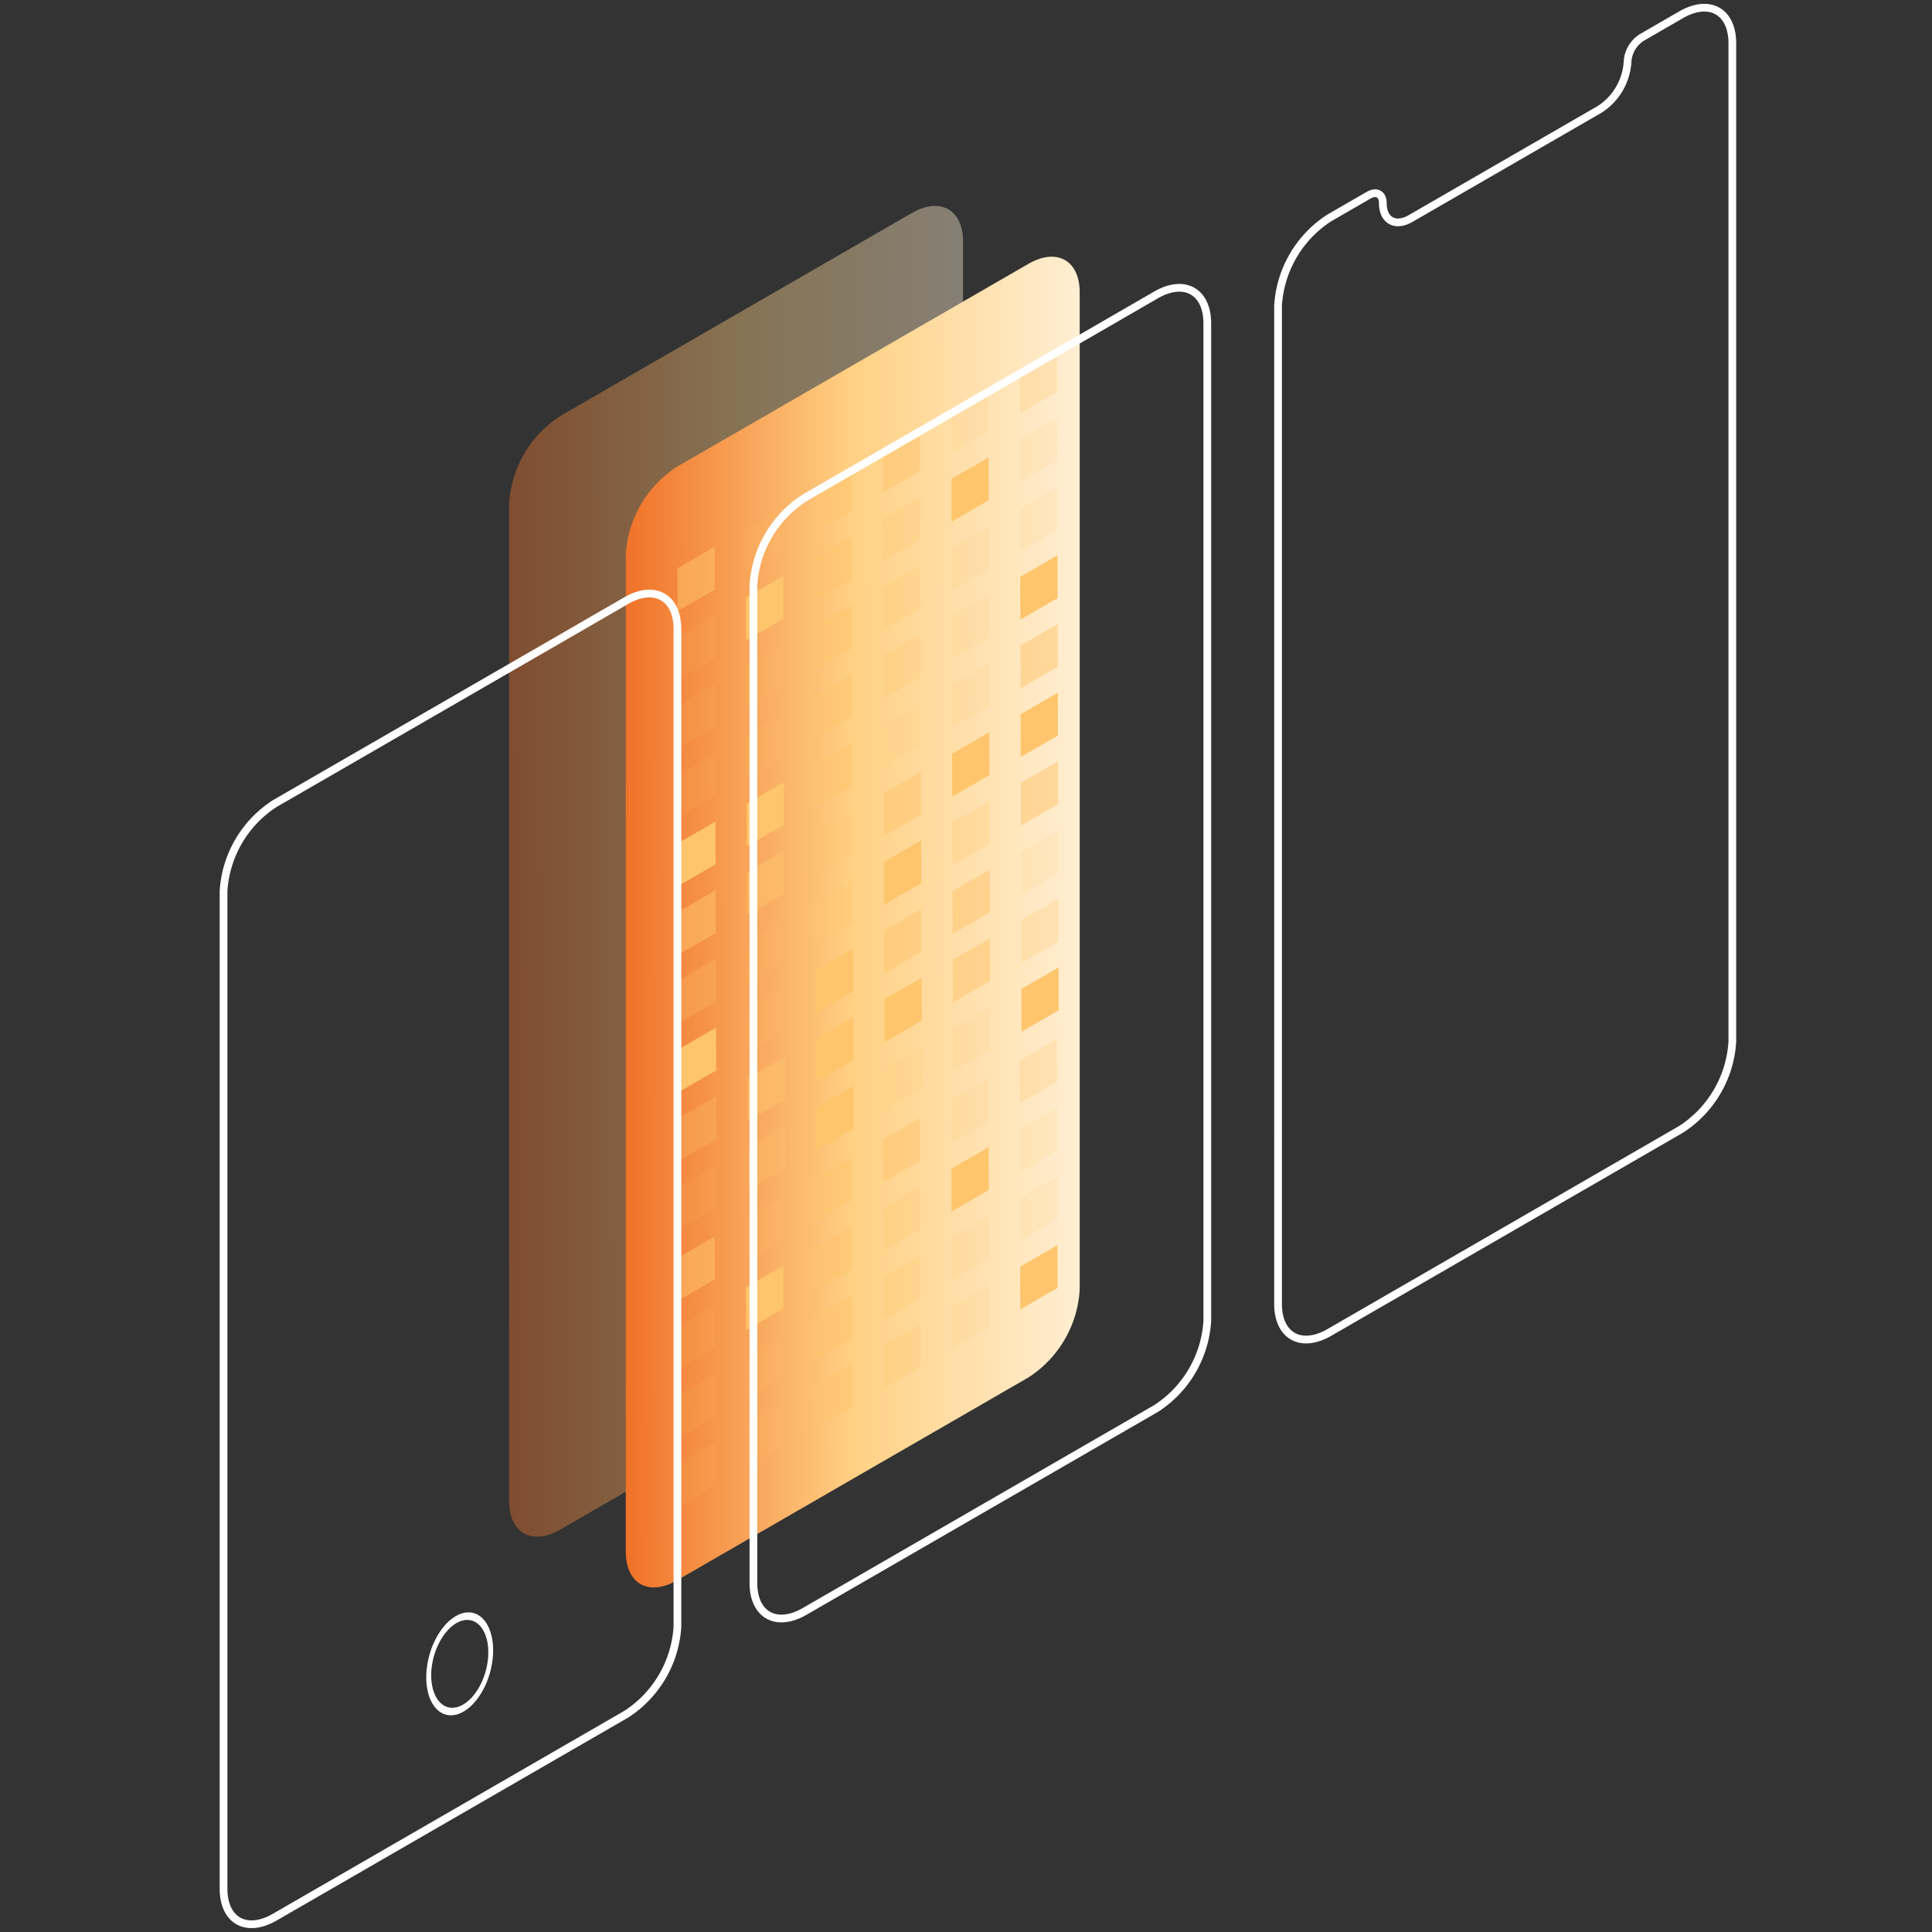 <svg xmlns="http://www.w3.org/2000/svg" xmlns:xlink="http://www.w3.org/1999/xlink" width="250" height="250" viewBox="0 0 250 250">
  <rect x="0" y="0" width="250" height="250" fill="#333333" stroke="none"/>
  <defs>
    <linearGradient id="linear-gradient" x1="1.283" y1="0.585" x2="-0.034" y2="0.595" gradientUnits="objectBoundingBox">
      <stop offset="0" stop-color="#fff"/>
      <stop offset="0.591" stop-color="#ffd184"/>
      <stop offset="1" stop-color="#ef6c23"/>
    </linearGradient>
  </defs>
  <g id="Progressive_Web_App_Development_icon" data-name="Progressive Web  App Development_icon" transform="translate(-839.5 -1286.729)">
    <g id="Group_13999" data-name="Group 13999" transform="translate(760.476 -7.416)">
      <g id="Ellipse_11744" data-name="Ellipse 11744" transform="translate(133.205 1502.766)" fill="none">
        <path d="M6.449.02A2.5,2.5,0,0,1,7.983.55,3.708,3.708,0,0,1,9.062,1.978a6.626,6.626,0,0,1,.531,2.107,9.914,9.914,0,0,1-.11,2.575,11.241,11.241,0,0,1-.758,2.577A9.52,9.52,0,0,1,7.484,11.35a6.164,6.164,0,0,1-1.559,1.439,3.374,3.374,0,0,1-1.712.548,2.489,2.489,0,0,1-1.545-.5,3.641,3.641,0,0,1-1.1-1.41,6.542,6.542,0,0,1-.551-2.115,9.879,9.879,0,0,1,.1-2.6A11.238,11.238,0,0,1,1.889,4.1,9.475,9.475,0,0,1,3.151,1.969,6.078,6.078,0,0,1,4.73.538,3.315,3.315,0,0,1,6.449.02Z" stroke="none"/>
        <path d="M 4.376 12.365 C 4.868 12.358 5.363 12.192 5.837 11.899 C 6.311 11.606 6.763 11.186 7.17 10.67 C 7.577 10.154 7.939 9.542 8.232 8.864 C 8.525 8.187 8.749 7.443 8.88 6.664 C 9.011 5.885 9.038 5.142 8.973 4.466 C 8.908 3.789 8.751 3.179 8.517 2.666 C 8.283 2.152 7.971 1.735 7.594 1.447 C 7.218 1.157 6.777 0.997 6.285 0.995 C 5.793 0.993 5.296 1.152 4.819 1.44 C 4.341 1.728 3.884 2.146 3.472 2.664 C 3.059 3.181 2.692 3.798 2.395 4.482 C 2.097 5.167 1.87 5.919 1.739 6.707 C 1.607 7.495 1.582 8.245 1.651 8.927 C 1.719 9.608 1.881 10.22 2.121 10.732 C 2.36 11.244 2.678 11.656 3.059 11.939 C 3.439 12.221 3.883 12.373 4.376 12.365 M 4.213 13.337 C 3.635 13.346 3.114 13.169 2.668 12.84 C 2.221 12.511 1.848 12.029 1.567 11.43 C 1.286 10.831 1.097 10.114 1.017 9.316 C 0.936 8.516 0.965 7.636 1.12 6.711 C 1.274 5.785 1.54 4.903 1.889 4.1 C 2.237 3.297 2.668 2.575 3.151 1.969 C 3.634 1.364 4.17 0.875 4.73 0.538 C 5.289 0.202 5.871 0.017 6.449 0.02 C 7.025 0.022 7.542 0.211 7.983 0.55 C 8.424 0.889 8.789 1.377 9.062 1.978 C 9.336 2.579 9.518 3.293 9.594 4.086 C 9.669 4.877 9.638 5.747 9.484 6.661 C 9.33 7.574 9.068 8.444 8.725 9.237 C 8.383 10.031 7.96 10.747 7.484 11.35 C 7.008 11.954 6.479 12.446 5.925 12.789 C 5.371 13.132 4.79 13.327 4.213 13.337 Z" stroke="none" fill="#fff"/>
      </g>
      <path id="_02" data-name="02" d="M215.066,50.557V179.623a14.526,14.526,0,0,1-6.633,11.346L162.966,217.22c-3.663,2.115-6.633.464-6.633-3.687V84.467a14.527,14.527,0,0,1,6.633-11.346l5.085-2.936,35.3-20.378,5.085-2.936C212.1,44.756,215.066,46.406,215.066,50.557Z" transform="translate(-11.428 1274.844)" opacity="0.408" fill="url(#linear-gradient)"/>
      <path id="_03" data-name="03" d="M229.316,60.557V189.624a14.525,14.525,0,0,1-6.633,11.345L177.216,227.22c-3.663,2.115-6.633.465-6.633-3.687V94.467a14.525,14.525,0,0,1,6.633-11.346l5.085-2.936,35.3-20.379,5.085-2.936C226.346,54.756,229.316,56.406,229.316,60.557Z" transform="translate(-10.58 1271.416)" fill="url(#linear-gradient)"/>
      <g id="Dots" transform="translate(166.683 1339.34)" style="isolation: isolate">
        <g id="Group_4973" data-name="Group 4973" transform="translate(0 0)" style="mix-blend-mode: screen;isolation: isolate">
          <g id="Group_4703" data-name="Group 4703" transform="translate(0 25.564)">
            <path id="Path_16950" data-name="Path 16950" d="M521.247,232.672l.016,5.537-4.822,2.784-.016-5.537Z" transform="translate(-516.424 -232.672)" fill="#fec56c" opacity="0.51"/>
          </g>
          <g id="Group_4704" data-name="Group 4704" transform="translate(8.856 20.451)">
            <path id="Path_16951" data-name="Path 16951" d="M540.153,221.756l.016,5.537-4.822,2.784-.016-5.537Z" transform="translate(-535.331 -221.756)" fill="#fec56c" opacity="0.11"/>
          </g>
          <g id="Group_4705" data-name="Group 4705" transform="translate(17.711 15.338)">
            <path id="Path_16952" data-name="Path 16952" d="M559.059,210.841l.016,5.537-4.822,2.784-.016-5.536Z" transform="translate(-554.237 -210.841)" fill="#fec56c" opacity="0.51"/>
          </g>
          <g id="Group_4706" data-name="Group 4706" transform="translate(26.567 10.226)">
            <path id="Path_16953" data-name="Path 16953" d="M577.965,199.925l.016,5.537-4.822,2.784-.016-5.537Z" transform="translate(-573.143 -199.925)" fill="#fec56c" opacity="0.51"/>
          </g>
          <g id="Group_4707" data-name="Group 4707" transform="translate(35.422 5.113)">
            <path id="Path_16954" data-name="Path 16954" d="M596.871,189.01l.016,5.536-4.822,2.784-.016-5.537Z" transform="translate(-592.049 -189.01)" fill="#fec56c" opacity="0.11"/>
          </g>
          <g id="Group_4708" data-name="Group 4708" transform="translate(44.282)">
            <path id="Path_16955" data-name="Path 16955" d="M615.782,178.094l.016,5.537-4.818,2.782-.016-5.537Z" transform="translate(-610.964 -178.094)" fill="#fec56c" opacity="0.259"/>
          </g>
          <g id="Group_4710" data-name="Group 4710" transform="translate(0.025 34.45)">
            <path id="Path_16957" data-name="Path 16957" d="M521.3,251.644l.016,5.541-4.822,2.784-.016-5.541Z" transform="translate(-516.478 -251.644)" fill="#fec56c" opacity="0.11"/>
          </g>
          <g id="Group_4711" data-name="Group 4711" transform="translate(8.881 29.338)">
            <path id="Path_16958" data-name="Path 16958" d="M540.207,240.728l.016,5.541-4.822,2.784-.016-5.541Z" transform="translate(-535.384 -240.728)" fill="#fec56c"/>
          </g>
          <g id="Group_4712" data-name="Group 4712" transform="translate(17.736 24.225)">
            <path id="Path_16959" data-name="Path 16959" d="M559.113,229.813l.016,5.541-4.822,2.784-.016-5.541Z" transform="translate(-554.291 -229.813)" fill="#fec56c" opacity="0.51"/>
          </g>
          <g id="Group_4713" data-name="Group 4713" transform="translate(26.592 19.112)">
            <path id="Path_16960" data-name="Path 16960" d="M578.019,218.9l.016,5.541-4.822,2.784-.016-5.541Z" transform="translate(-573.197 -218.897)" fill="#fec56c" opacity="0.259"/>
          </g>
          <g id="Group_4714" data-name="Group 4714" transform="translate(35.447 13.999)">
            <path id="Path_16961" data-name="Path 16961" d="M596.925,207.982l.016,5.541-4.822,2.784-.016-5.541Z" transform="translate(-592.103 -207.982)" fill="#fec56c"/>
          </g>
          <g id="Group_4715" data-name="Group 4715" transform="translate(44.307 8.886)">
            <path id="Path_16962" data-name="Path 16962" d="M615.836,197.066l.016,5.541-4.818,2.782-.016-5.541Z" transform="translate(-611.018 -197.066)" fill="#fec56c" opacity="0.11"/>
          </g>
          <g id="Group_4717" data-name="Group 4717" transform="translate(0.05 43.341)">
            <path id="Path_16964" data-name="Path 16964" d="M521.354,270.625l.016,5.536-4.822,2.784-.016-5.537Z" transform="translate(-516.532 -270.625)" fill="#fec56c" opacity="0.11"/>
          </g>
          <g id="Group_4718" data-name="Group 4718" transform="translate(8.906 38.229)">
            <path id="Path_16965" data-name="Path 16965" d="M540.26,259.71l.016,5.536-4.822,2.784-.016-5.537Z" transform="translate(-535.438 -259.71)" fill="#fec56c" opacity="0.11"/>
          </g>
          <g id="Group_4719" data-name="Group 4719" transform="translate(17.761 33.116)">
            <path id="Path_16966" data-name="Path 16966" d="M559.167,248.794l.016,5.537-4.822,2.784-.016-5.537Z" transform="translate(-554.345 -248.794)" fill="#fec56c" opacity="0.51"/>
          </g>
          <g id="Group_4720" data-name="Group 4720" transform="translate(26.617 28.003)">
            <path id="Path_16967" data-name="Path 16967" d="M578.073,237.879l.016,5.536-4.822,2.784-.016-5.537Z" transform="translate(-573.251 -237.879)" fill="#fec56c" opacity="0.259"/>
          </g>
          <g id="Group_4721" data-name="Group 4721" transform="translate(35.473 22.89)">
            <path id="Path_16968" data-name="Path 16968" d="M596.979,226.963l.016,5.537-4.822,2.784-.016-5.537Z" transform="translate(-592.157 -226.963)" fill="#fec56c" opacity="0.11"/>
          </g>
          <g id="Group_4722" data-name="Group 4722" transform="translate(44.332 17.777)">
            <path id="Path_16969" data-name="Path 16969" d="M615.89,216.048l.016,5.537-4.818,2.782-.016-5.536Z" transform="translate(-611.071 -216.048)" fill="#fec56c" opacity="0.11"/>
          </g>
          <g id="Group_4724" data-name="Group 4724" transform="translate(0.076 52.228)">
            <path id="Path_16971" data-name="Path 16971" d="M521.408,289.6l.016,5.541-4.822,2.784-.016-5.541Z" transform="translate(-516.586 -289.597)" fill="#fec56c" opacity="0.11"/>
          </g>
          <g id="Group_4725" data-name="Group 4725" transform="translate(8.931 47.115)">
            <path id="Path_16972" data-name="Path 16972" d="M540.314,278.682l.016,5.541-4.822,2.784-.016-5.541Z" transform="translate(-535.492 -278.682)" fill="#fec56c" opacity="0.11"/>
          </g>
          <g id="Group_4726" data-name="Group 4726" transform="translate(17.787 42.002)">
            <path id="Path_16973" data-name="Path 16973" d="M559.22,267.766l.016,5.541-4.822,2.784-.016-5.541Z" transform="translate(-554.398 -267.766)" fill="#fec56c" opacity="0.51"/>
          </g>
          <g id="Group_4727" data-name="Group 4727" transform="translate(26.642 36.889)">
            <path id="Path_16974" data-name="Path 16974" d="M578.127,256.851l.016,5.541-4.822,2.784-.016-5.541Z" transform="translate(-573.305 -256.851)" fill="#fec56c" opacity="0.259"/>
          </g>
          <g id="Group_4728" data-name="Group 4728" transform="translate(35.498 31.776)">
            <path id="Path_16975" data-name="Path 16975" d="M597.033,245.935l.016,5.541-4.822,2.784-.016-5.541Z" transform="translate(-592.211 -245.935)" fill="#fec56c" opacity="0.11"/>
          </g>
          <g id="Group_4729" data-name="Group 4729" transform="translate(44.357 26.664)">
            <path id="Path_16976" data-name="Path 16976" d="M615.943,235.02l.016,5.541-4.818,2.782-.016-5.541Z" transform="translate(-611.125 -235.02)" fill="#fec56c"/>
          </g>
          <g id="Group_4731" data-name="Group 4731" transform="translate(0.101 61.118)">
            <path id="Path_16978" data-name="Path 16978" d="M521.462,308.578l.016,5.536-4.822,2.784-.016-5.537Z" transform="translate(-516.64 -308.578)" fill="#fec56c"/>
          </g>
          <g id="Group_4732" data-name="Group 4732" transform="translate(8.956 56.006)">
            <path id="Path_16979" data-name="Path 16979" d="M540.368,297.663l.016,5.537-4.822,2.784-.016-5.537Z" transform="translate(-535.546 -297.663)" fill="#fec56c"/>
          </g>
          <g id="Group_4733" data-name="Group 4733" transform="translate(17.812 50.893)">
            <path id="Path_16980" data-name="Path 16980" d="M559.274,286.747l.016,5.536-4.822,2.784-.016-5.536Z" transform="translate(-554.452 -286.747)" fill="#fec56c" opacity="0.51"/>
          </g>
          <g id="Group_4734" data-name="Group 4734" transform="translate(26.667 45.78)">
            <path id="Path_16981" data-name="Path 16981" d="M578.18,275.832l.016,5.536-4.822,2.784-.016-5.537Z" transform="translate(-573.358 -275.832)" fill="#fec56c" opacity="0.11"/>
          </g>
          <g id="Group_4735" data-name="Group 4735" transform="translate(35.523 40.667)">
            <path id="Path_16982" data-name="Path 16982" d="M597.086,264.916l.016,5.537-4.822,2.784-.016-5.537Z" transform="translate(-592.265 -264.916)" fill="#fec56c" opacity="0.11"/>
          </g>
          <g id="Group_4736" data-name="Group 4736" transform="translate(44.382 35.554)">
            <path id="Path_16983" data-name="Path 16983" d="M616,254l.016,5.537-4.818,2.782-.016-5.536Z" transform="translate(-611.179 -254.001)" fill="#fec56c" opacity="0.51"/>
          </g>
          <g id="Group_4738" data-name="Group 4738" transform="translate(0.126 70.005)">
            <path id="Path_16985" data-name="Path 16985" d="M521.515,327.55l.016,5.541-4.822,2.784-.016-5.541Z" transform="translate(-516.693 -327.55)" fill="#fec56c" opacity="0.51"/>
          </g>
          <g id="Group_4739" data-name="Group 4739" transform="translate(8.981 64.892)">
            <path id="Path_16986" data-name="Path 16986" d="M540.422,316.634l.016,5.541-4.822,2.784-.016-5.541Z" transform="translate(-535.6 -316.634)" fill="#fec56c" opacity="0.51"/>
          </g>
          <g id="Group_4740" data-name="Group 4740" transform="translate(17.837 59.779)">
            <path id="Path_16987" data-name="Path 16987" d="M559.328,305.719l.016,5.541-4.822,2.784-.016-5.541Z" transform="translate(-554.506 -305.719)" fill="#fec56c" opacity="0.11"/>
          </g>
          <g id="Group_4741" data-name="Group 4741" transform="translate(26.693 54.666)">
            <path id="Path_16988" data-name="Path 16988" d="M578.234,294.8l.016,5.541-4.822,2.784-.016-5.541Z" transform="translate(-573.412 -294.803)" fill="#fec56c" opacity="0.51"/>
          </g>
          <g id="Group_4742" data-name="Group 4742" transform="translate(35.548 49.554)">
            <path id="Path_16989" data-name="Path 16989" d="M597.14,283.888l.016,5.541-4.822,2.784-.016-5.541Z" transform="translate(-592.318 -283.888)" fill="#fec56c"/>
          </g>
          <g id="Group_4743" data-name="Group 4743" transform="translate(44.408 44.441)">
            <path id="Path_16990" data-name="Path 16990" d="M616.051,272.973l.016,5.541-4.818,2.782-.016-5.541Z" transform="translate(-611.233 -272.973)" fill="#fec56c"/>
          </g>
          <g id="Group_4745" data-name="Group 4745" transform="translate(0.151 78.891)">
            <path id="Path_16992" data-name="Path 16992" d="M521.569,346.522l.016,5.541-4.822,2.784-.016-5.541Z" transform="translate(-516.747 -346.522)" fill="#fec56c" opacity="0.259"/>
          </g>
          <g id="Group_4746" data-name="Group 4746" transform="translate(9.007 73.778)">
            <path id="Path_16993" data-name="Path 16993" d="M540.476,335.606l.015,5.541-4.822,2.784-.016-5.541Z" transform="translate(-535.654 -335.606)" fill="#fec56c" opacity="0.11"/>
          </g>
          <g id="Group_4747" data-name="Group 4747" transform="translate(17.862 68.666)">
            <path id="Path_16994" data-name="Path 16994" d="M559.382,324.691l.016,5.541-4.822,2.784-.016-5.541Z" transform="translate(-554.56 -324.691)" fill="#fec56c" opacity="0.259"/>
          </g>
          <g id="Group_4748" data-name="Group 4748" transform="translate(26.718 63.553)">
            <path id="Path_16995" data-name="Path 16995" d="M578.288,313.775l.016,5.541-4.822,2.784-.016-5.541Z" transform="translate(-573.466 -313.775)" fill="#fec56c"/>
          </g>
          <g id="Group_4749" data-name="Group 4749" transform="translate(35.573 58.44)">
            <path id="Path_16996" data-name="Path 16996" d="M597.194,302.86l.016,5.541-4.822,2.784-.016-5.541Z" transform="translate(-592.372 -302.86)" fill="#fec56c" opacity="0.259"/>
          </g>
          <g id="Group_4750" data-name="Group 4750" transform="translate(44.433 53.327)">
            <path id="Path_16997" data-name="Path 16997" d="M616.1,291.944l.016,5.541-4.818,2.782-.016-5.541Z" transform="translate(-611.287 -291.944)" fill="#fec56c" opacity="0.51"/>
          </g>
          <g id="Group_4752" data-name="Group 4752" transform="translate(0.176 87.782)">
            <path id="Path_16999" data-name="Path 16999" d="M521.623,365.5l.016,5.537-4.822,2.784-.016-5.536Z" transform="translate(-516.801 -365.503)" fill="#fec56c"/>
          </g>
          <g id="Group_4753" data-name="Group 4753" transform="translate(9.032 82.669)">
            <path id="Path_17000" data-name="Path 17000" d="M540.529,354.588l.016,5.537-4.822,2.784-.016-5.537Z" transform="translate(-535.707 -354.588)" fill="#fec56c" opacity="0.11"/>
          </g>
          <g id="Group_4754" data-name="Group 4754" transform="translate(17.887 77.557)">
            <path id="Path_17001" data-name="Path 17001" d="M559.435,343.672l.016,5.537-4.822,2.784-.016-5.537Z" transform="translate(-554.613 -343.672)" fill="#fec56c"/>
          </g>
          <g id="Group_4755" data-name="Group 4755" transform="translate(26.743 72.444)">
            <path id="Path_17002" data-name="Path 17002" d="M578.342,332.757l.016,5.536-4.822,2.784-.016-5.536Z" transform="translate(-573.52 -332.757)" fill="#fec56c" opacity="0.51"/>
          </g>
          <g id="Group_4756" data-name="Group 4756" transform="translate(35.599 67.331)">
            <path id="Path_17003" data-name="Path 17003" d="M597.248,321.841l.016,5.536-4.822,2.784-.016-5.537Z" transform="translate(-592.426 -321.841)" fill="#fec56c" opacity="0.51"/>
          </g>
          <g id="Group_4757" data-name="Group 4757" transform="translate(44.458 62.218)">
            <path id="Path_17004" data-name="Path 17004" d="M616.158,310.926l.016,5.536-4.818,2.782-.016-5.537Z" transform="translate(-611.34 -310.926)" fill="#fec56c" opacity="0.11"/>
          </g>
          <g id="Group_4759" data-name="Group 4759" transform="translate(0.202 96.668)">
            <path id="Path_17006" data-name="Path 17006" d="M521.677,384.475l.016,5.541-4.822,2.784-.016-5.541Z" transform="translate(-516.855 -384.475)" fill="#fec56c" opacity="0.259"/>
          </g>
          <g id="Group_4760" data-name="Group 4760" transform="translate(9.057 91.556)">
            <path id="Path_17007" data-name="Path 17007" d="M540.583,373.56l.015,5.541-4.822,2.784-.016-5.541Z" transform="translate(-535.761 -373.56)" fill="#fec56c" opacity="0.51"/>
          </g>
          <g id="Group_4761" data-name="Group 4761" transform="translate(17.913 86.443)">
            <path id="Path_17008" data-name="Path 17008" d="M559.489,362.644l.016,5.541-4.822,2.784-.016-5.541Z" transform="translate(-554.667 -362.644)" fill="#fec56c"/>
          </g>
          <g id="Group_4762" data-name="Group 4762" transform="translate(26.768 81.33)">
            <path id="Path_17009" data-name="Path 17009" d="M578.4,351.729l.016,5.541-4.822,2.784-.016-5.541Z" transform="translate(-573.573 -351.729)" fill="#fec56c"/>
          </g>
          <g id="Group_4763" data-name="Group 4763" transform="translate(35.624 76.217)">
            <path id="Path_17010" data-name="Path 17010" d="M597.3,340.813l.016,5.541-4.822,2.784-.016-5.541Z" transform="translate(-592.48 -340.813)" fill="#fec56c" opacity="0.51"/>
          </g>
          <g id="Group_4764" data-name="Group 4764" transform="translate(44.483 71.104)">
            <path id="Path_17011" data-name="Path 17011" d="M616.213,329.9l.016,5.541-4.818,2.782-.016-5.541Z" transform="translate(-611.394 -329.898)" fill="#fec56c" opacity="0.259"/>
          </g>
          <g id="Group_4766" data-name="Group 4766" transform="translate(0.227 105.559)">
            <path id="Path_17013" data-name="Path 17013" d="M521.731,403.457l.016,5.537-4.822,2.784-.016-5.537Z" transform="translate(-516.909 -403.457)" fill="#fec56c" opacity="0.11"/>
          </g>
          <g id="Group_4767" data-name="Group 4767" transform="translate(9.082 100.447)">
            <path id="Path_17014" data-name="Path 17014" d="M540.637,392.541l.016,5.537-4.822,2.784-.016-5.536Z" transform="translate(-535.815 -392.541)" fill="#fec56c" opacity="0.259"/>
          </g>
          <g id="Group_4768" data-name="Group 4768" transform="translate(17.938 95.334)">
            <path id="Path_17015" data-name="Path 17015" d="M559.543,381.625l.016,5.537-4.822,2.784-.016-5.536Z" transform="translate(-554.721 -381.625)" fill="#fec56c"/>
          </g>
          <g id="Group_4769" data-name="Group 4769" transform="translate(26.793 90.221)">
            <path id="Path_17016" data-name="Path 17016" d="M578.449,370.71l.016,5.536-4.822,2.784-.016-5.536Z" transform="translate(-573.627 -370.71)" fill="#fec56c" opacity="0.11"/>
          </g>
          <g id="Group_4770" data-name="Group 4770" transform="translate(35.649 85.108)">
            <path id="Path_17017" data-name="Path 17017" d="M597.355,359.794l.016,5.536-4.822,2.784-.016-5.537Z" transform="translate(-592.533 -359.794)" fill="#fec56c" opacity="0.11"/>
          </g>
          <g id="Group_4771" data-name="Group 4771" transform="translate(44.508 79.995)">
            <path id="Path_17018" data-name="Path 17018" d="M616.266,348.879l.016,5.537-4.818,2.782-.016-5.537Z" transform="translate(-611.448 -348.879)" fill="#fec56c"/>
          </g>
        </g>
        <g id="Group_4974" data-name="Group 4974" transform="translate(0 89.254)" style="mix-blend-mode: screen;isolation: isolate">
          <g id="Group_4703-2" data-name="Group 4703" transform="translate(0 25.564)">
            <path id="Path_16950-2" data-name="Path 16950" d="M521.247,232.672l.016,5.537-4.822,2.784-.016-5.537Z" transform="translate(-516.424 -232.672)" fill="#fec56c" opacity="0.51"/>
          </g>
          <g id="Group_4704-2" data-name="Group 4704" transform="translate(8.856 20.451)">
            <path id="Path_16951-2" data-name="Path 16951" d="M540.153,221.756l.016,5.537-4.822,2.784-.016-5.537Z" transform="translate(-535.331 -221.756)" fill="#fec56c" opacity="0.11"/>
          </g>
          <g id="Group_4705-2" data-name="Group 4705" transform="translate(17.711 15.338)">
            <path id="Path_16952-2" data-name="Path 16952" d="M559.059,210.841l.016,5.537-4.822,2.784-.016-5.536Z" transform="translate(-554.237 -210.841)" fill="#fec56c" opacity="0.51"/>
          </g>
          <g id="Group_4706-2" data-name="Group 4706" transform="translate(26.567 10.226)">
            <path id="Path_16953-2" data-name="Path 16953" d="M577.965,199.925l.016,5.537-4.822,2.784-.016-5.537Z" transform="translate(-573.143 -199.925)" fill="#fec56c" opacity="0.51"/>
          </g>
          <g id="Group_4707-2" data-name="Group 4707" transform="translate(35.422 5.113)">
            <path id="Path_16954-2" data-name="Path 16954" d="M596.871,189.01l.016,5.536-4.822,2.784-.016-5.537Z" transform="translate(-592.049 -189.01)" fill="#fec56c" opacity="0.11"/>
          </g>
          <g id="Group_4708-2" data-name="Group 4708" transform="translate(44.282 0)">
            <path id="Path_16955-2" data-name="Path 16955" d="M615.782,178.094l.016,5.537-4.818,2.782-.016-5.537Z" transform="translate(-610.964 -178.094)" fill="#fec56c" opacity="0.259"/>
          </g>
          <g id="Group_4710-2" data-name="Group 4710" transform="translate(0.025 34.45)">
            <path id="Path_16957-2" data-name="Path 16957" d="M521.3,251.644l.016,5.541-4.822,2.784-.016-5.541Z" transform="translate(-516.478 -251.644)" fill="#fec56c" opacity="0.11"/>
          </g>
          <g id="Group_4711-2" data-name="Group 4711" transform="translate(8.881 29.338)">
            <path id="Path_16958-2" data-name="Path 16958" d="M540.207,240.728l.016,5.541-4.822,2.784-.016-5.541Z" transform="translate(-535.384 -240.728)" fill="#fec56c"/>
          </g>
          <g id="Group_4712-2" data-name="Group 4712" transform="translate(17.736 24.225)">
            <path id="Path_16959-2" data-name="Path 16959" d="M559.113,229.813l.016,5.541-4.822,2.784-.016-5.541Z" transform="translate(-554.291 -229.813)" fill="#fec56c" opacity="0.51"/>
          </g>
          <g id="Group_4713-2" data-name="Group 4713" transform="translate(26.592 19.112)">
            <path id="Path_16960-2" data-name="Path 16960" d="M578.019,218.9l.016,5.541-4.822,2.784-.016-5.541Z" transform="translate(-573.197 -218.897)" fill="#fec56c" opacity="0.259"/>
          </g>
          <g id="Group_4714-2" data-name="Group 4714" transform="translate(35.447 13.999)">
            <path id="Path_16961-2" data-name="Path 16961" d="M596.925,207.982l.016,5.541-4.822,2.784-.016-5.541Z" transform="translate(-592.103 -207.982)" fill="#fec56c"/>
          </g>
          <g id="Group_4715-2" data-name="Group 4715" transform="translate(44.307 8.886)">
            <path id="Path_16962-2" data-name="Path 16962" d="M615.836,197.066l.016,5.541-4.818,2.782-.016-5.541Z" transform="translate(-611.018 -197.066)" fill="#fec56c" opacity="0.11"/>
          </g>
          <g id="Group_4717-2" data-name="Group 4717" transform="translate(0.05 43.341)">
            <path id="Path_16964-2" data-name="Path 16964" d="M521.354,270.625l.016,5.536-4.822,2.784-.016-5.537Z" transform="translate(-516.532 -270.625)" fill="#fec56c" opacity="0.11"/>
          </g>
          <g id="Group_4718-2" data-name="Group 4718" transform="translate(8.906 38.229)">
            <path id="Path_16965-2" data-name="Path 16965" d="M540.26,259.71l.016,5.536-4.822,2.784-.016-5.537Z" transform="translate(-535.438 -259.71)" fill="#fec56c" opacity="0.11"/>
          </g>
          <g id="Group_4719-2" data-name="Group 4719" transform="translate(17.761 33.116)">
            <path id="Path_16966-2" data-name="Path 16966" d="M559.167,248.794l.016,5.537-4.822,2.784-.016-5.537Z" transform="translate(-554.345 -248.794)" fill="#fec56c" opacity="0.51"/>
          </g>
          <g id="Group_4720-2" data-name="Group 4720" transform="translate(26.617 28.003)">
            <path id="Path_16967-2" data-name="Path 16967" d="M578.073,237.879l.016,5.536-4.822,2.784-.016-5.537Z" transform="translate(-573.251 -237.879)" fill="#fec56c" opacity="0.259"/>
          </g>
          <g id="Group_4721-2" data-name="Group 4721" transform="translate(35.473 22.89)">
            <path id="Path_16968-2" data-name="Path 16968" d="M596.979,226.963l.016,5.537-4.822,2.784-.016-5.537Z" transform="translate(-592.157 -226.963)" fill="#fec56c" opacity="0.11"/>
          </g>
          <g id="Group_4722-2" data-name="Group 4722" transform="translate(44.332 17.777)">
            <path id="Path_16969-2" data-name="Path 16969" d="M615.89,216.048l.016,5.537-4.818,2.782-.016-5.536Z" transform="translate(-611.071 -216.048)" fill="#fec56c" opacity="0.11"/>
          </g>
          <g id="Group_4724-2" data-name="Group 4724" transform="translate(0.076 52.228)">
            <path id="Path_16971-2" data-name="Path 16971" d="M521.408,289.6l.016,5.541-4.822,2.784-.016-5.541Z" transform="translate(-516.586 -289.597)" fill="#fec56c" opacity="0.11"/>
          </g>
          <g id="Group_4725-2" data-name="Group 4725" transform="translate(8.931 47.115)">
            <path id="Path_16972-2" data-name="Path 16972" d="M540.314,278.682l.016,5.541-4.822,2.784-.016-5.541Z" transform="translate(-535.492 -278.682)" fill="#fec56c" opacity="0.11"/>
          </g>
          <g id="Group_4726-2" data-name="Group 4726" transform="translate(17.787 42.002)">
            <path id="Path_16973-2" data-name="Path 16973" d="M559.22,267.766l.016,5.541-4.822,2.784-.016-5.541Z" transform="translate(-554.398 -267.766)" fill="#fec56c" opacity="0.51"/>
          </g>
          <g id="Group_4727-2" data-name="Group 4727" transform="translate(26.642 36.889)">
            <path id="Path_16974-2" data-name="Path 16974" d="M578.127,256.851l.016,5.541-4.822,2.784-.016-5.541Z" transform="translate(-573.305 -256.851)" fill="#fec56c" opacity="0.259"/>
          </g>
          <g id="Group_4728-2" data-name="Group 4728" transform="translate(35.498 31.776)">
            <path id="Path_16975-2" data-name="Path 16975" d="M597.033,245.935l.016,5.541-4.822,2.784-.016-5.541Z" transform="translate(-592.211 -245.935)" fill="#fec56c" opacity="0.11"/>
          </g>
          <g id="Group_4729-2" data-name="Group 4729" transform="translate(44.357 26.664)">
            <path id="Path_16976-2" data-name="Path 16976" d="M615.943,235.02l.016,5.541-4.818,2.782-.016-5.541Z" transform="translate(-611.125 -235.02)" fill="#fec56c"/>
          </g>
        </g>
      </g>
      <path id="_04" data-name="04" d="M245.983,72.891V201.957A14.526,14.526,0,0,1,239.35,213.3l-45.467,26.251c-3.663,2.115-6.633.464-6.633-3.687V106.8a14.525,14.525,0,0,1,6.633-11.346l5.085-2.936,35.3-20.379L239.35,69.2C243.013,67.089,245.983,68.74,245.983,72.891Z" transform="translate(-10.735 1263.108)" fill="none" stroke="#fff" stroke-miterlimit="10" stroke-width="1"/>
      <path id="_04-2" data-name="04" d="M245.983,72.891V201.957A14.526,14.526,0,0,1,239.35,213.3l-45.467,26.251c-3.663,2.115-6.633.464-6.633-3.687V106.8a14.525,14.525,0,0,1,6.633-11.346l5.085-2.936,35.3-20.379L239.35,69.2C243.013,67.089,245.983,68.74,245.983,72.891Z" transform="translate(-79.3 1302.67)" fill="none" stroke="#fff" stroke-miterlimit="10" stroke-width="1"/>
      <path id="_04-3" data-name="04" d="M246.032,72.895V202.069a14.538,14.538,0,0,1-6.639,11.355L193.888,239.7c-3.666,2.117-6.638.464-6.638-3.69V106.833a14.537,14.537,0,0,1,6.638-11.355l5.09-2.938c1.009-.582,1.827-.128,1.827,1.016h0c0,2.258,1.615,3.151,3.6,2l24.47-14.128a7.883,7.883,0,0,0,3.6-6.161h0a4,4,0,0,1,1.827-3.126l5.089-2.938C243.06,67.088,246.032,68.74,246.032,72.895Z" transform="translate(57.155 1226.861)" fill="none" stroke="#fff" stroke-miterlimit="10" stroke-width="1"/>
    </g>
    <rect id="Rectangle_18214" data-name="Rectangle 18214" width="250" height="250" transform="translate(839.5 1286.729)" fill="#fff" opacity="0"/>
  </g>
</svg>

